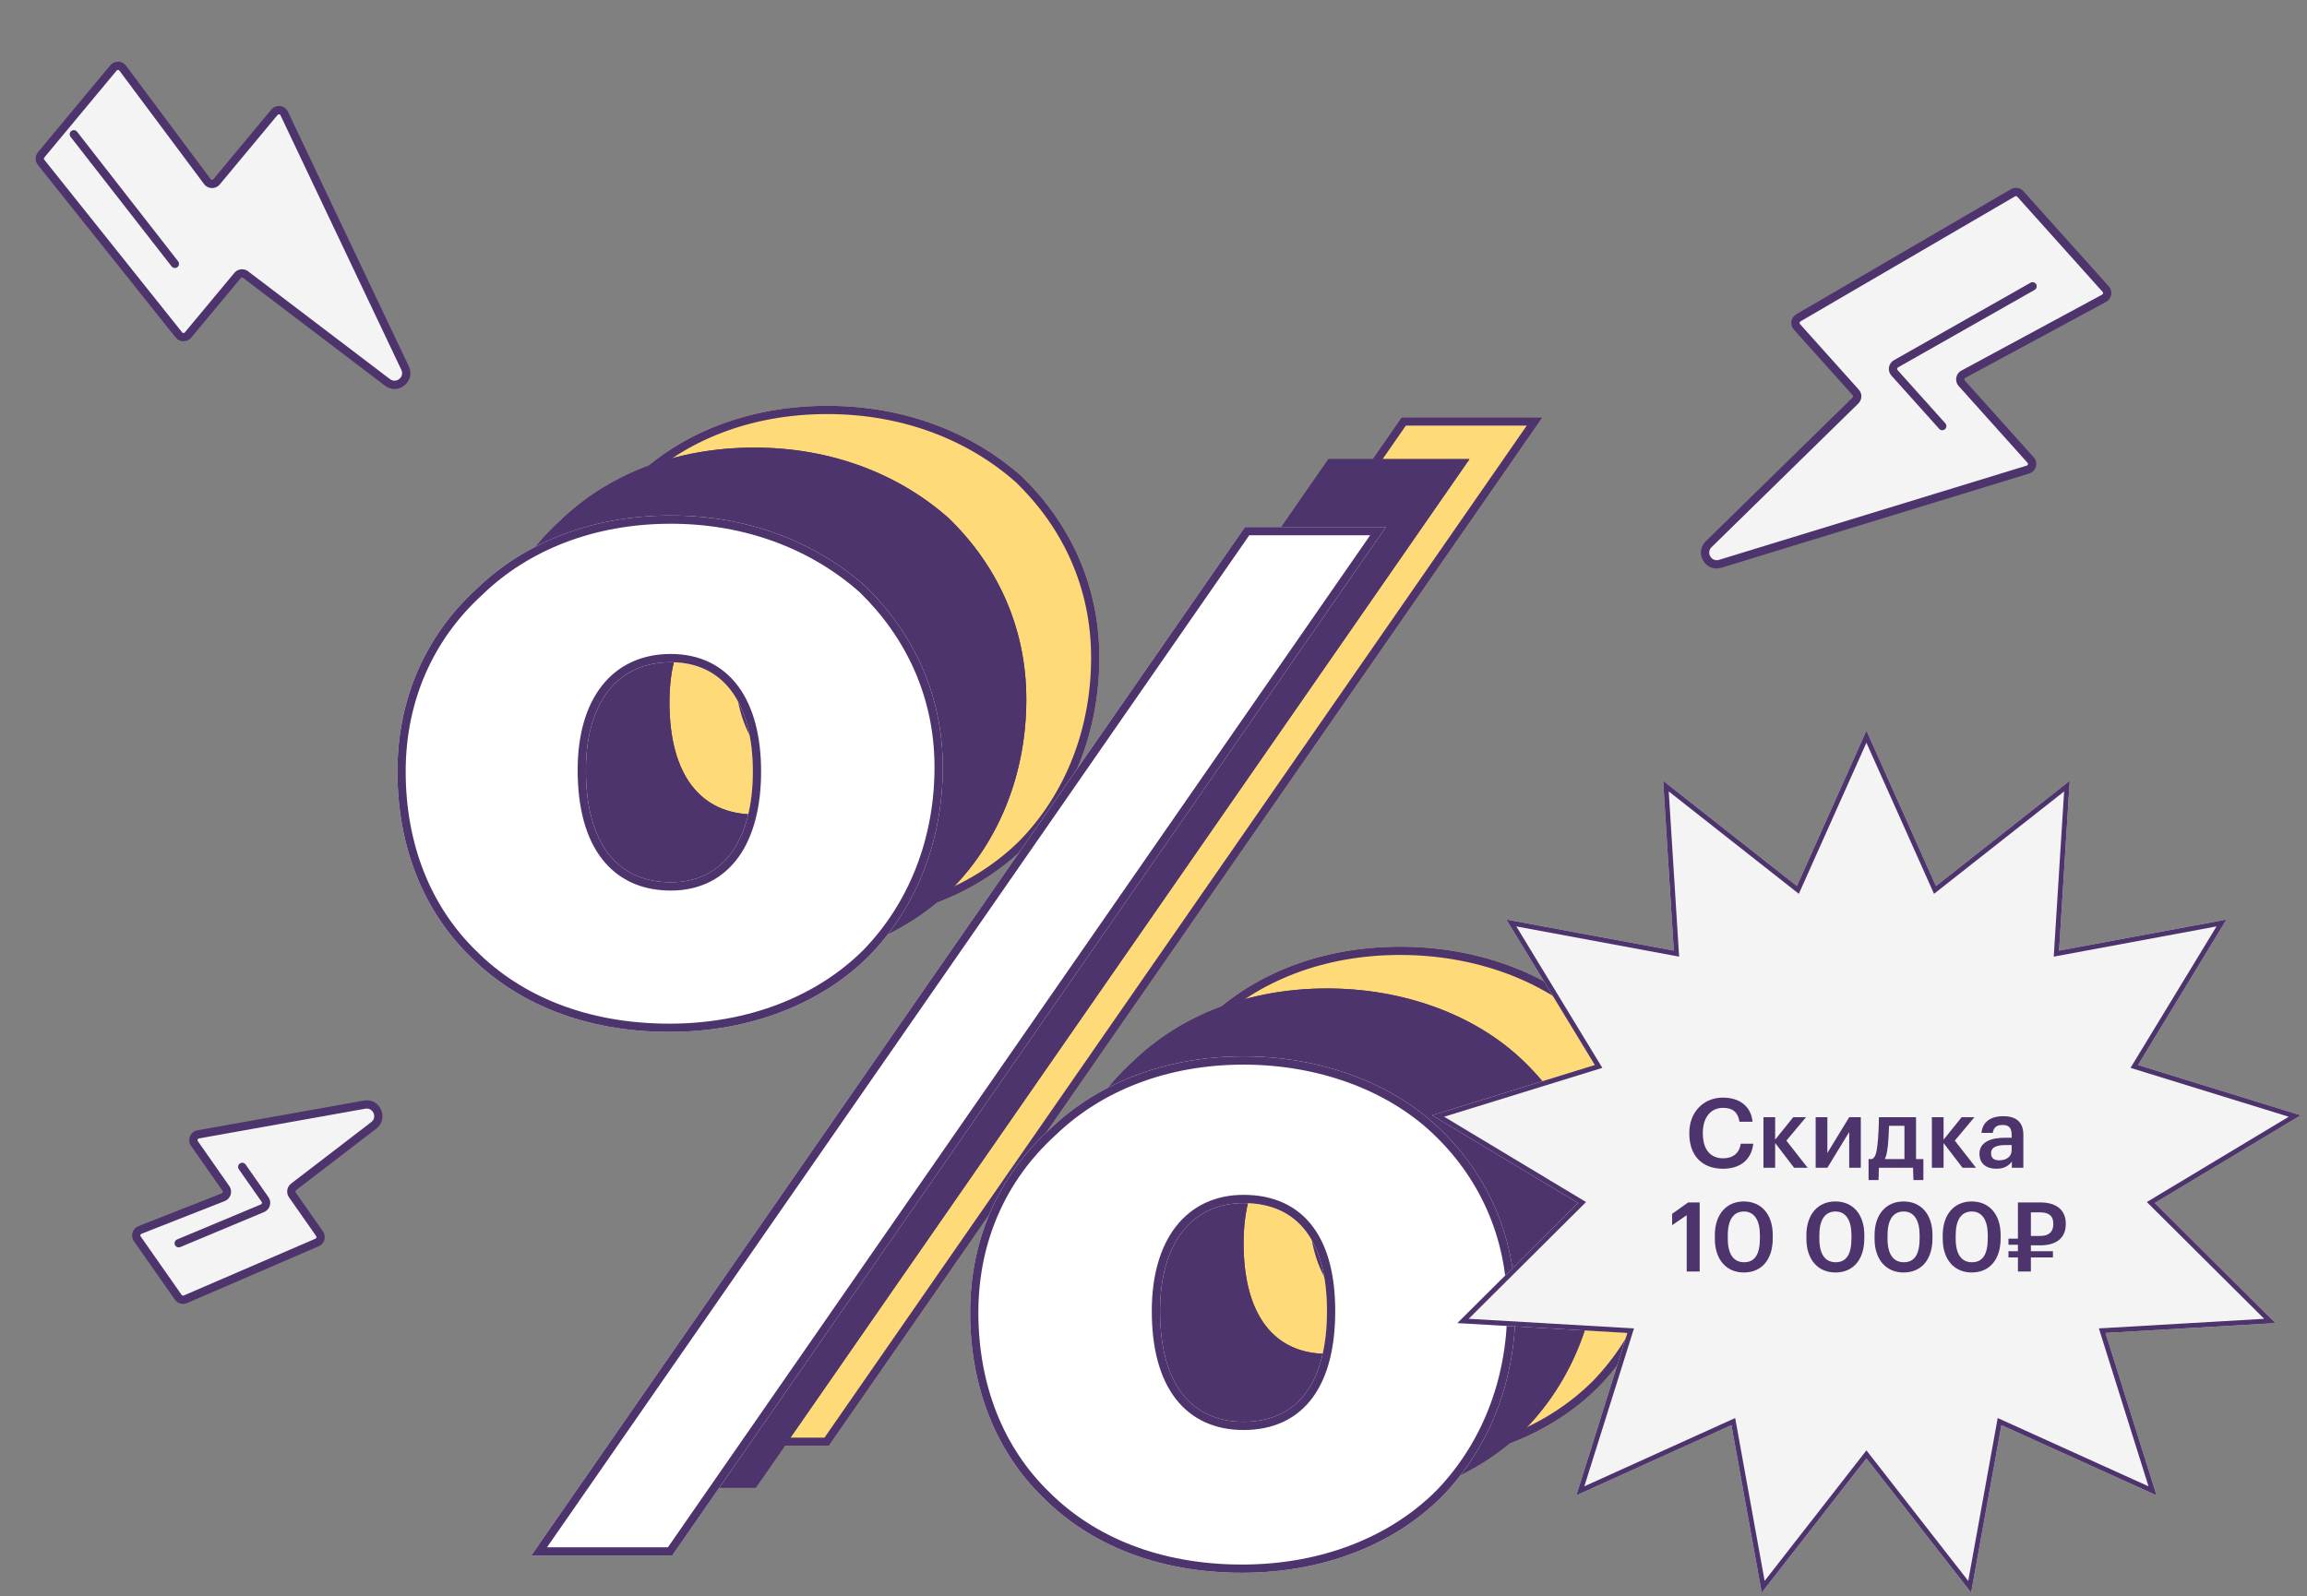 <?xml version="1.0" encoding="UTF-8"?> <svg xmlns="http://www.w3.org/2000/svg" width="289" height="200" viewBox="0 0 289 200" fill="none"><rect x="0" y="0" width="289" height="200" fill="#808080" stroke="none"/> <path d="M103.651 96.815C110.32 96.815 113.925 91.407 113.925 82.936C113.925 74.463 110.32 69.236 103.651 69.236C96.981 69.236 93.016 74.283 93.016 82.755C93.016 91.948 96.981 96.815 103.651 96.815ZM103.471 115.562C92.835 115.562 84.364 111.957 78.595 106.188C72.647 100.42 69.402 92.309 69.402 82.936C69.402 73.743 73.007 65.811 79.316 60.043C85.265 54.275 93.737 50.85 103.651 50.85C113.204 50.85 121.676 54.095 127.985 59.683C133.934 65.451 137.719 73.202 137.719 82.395C137.719 91.768 134.294 100.06 128.526 106.008C122.578 111.957 113.745 115.562 103.471 115.562ZM175.573 52.292H193.238L103.831 181.174H86.166L175.573 52.292ZM175.392 164.411C182.422 164.411 185.847 159.183 185.847 150.531C185.847 142.059 182.422 137.012 175.392 137.012C168.903 137.012 164.937 142.059 164.937 150.531C164.937 159.724 168.903 164.411 175.392 164.411ZM175.212 183.337C164.577 183.337 156.105 179.732 150.337 173.964C144.388 168.196 141.144 160.085 141.144 150.711C141.144 141.518 144.749 133.587 151.058 127.819C157.006 122.051 165.478 118.626 175.392 118.626C184.946 118.626 193.778 121.871 199.727 127.458C205.675 133.046 209.46 140.797 209.46 150.171C209.46 159.544 206.036 167.836 200.267 173.784C194.319 179.732 185.487 183.337 175.212 183.337Z" fill="#FEDA79"></path> <path fill-rule="evenodd" clip-rule="evenodd" d="M79.321 105.451L79.327 105.457C84.879 111.009 93.077 114.527 103.471 114.527C113.502 114.527 122.057 111.01 127.789 105.282C133.358 99.536 136.684 91.509 136.684 82.395C136.684 73.516 133.039 66.032 127.282 60.442C121.174 55.04 112.957 51.885 103.651 51.885C93.978 51.885 85.773 55.223 80.037 60.786L80.026 60.796L80.014 60.807C73.922 66.377 70.437 74.03 70.437 82.936C70.437 92.064 73.592 99.896 79.316 105.446L79.321 105.451ZM127.985 59.683C133.934 65.451 137.719 73.202 137.719 82.395C137.719 91.768 134.294 100.06 128.526 106.008C122.578 111.957 113.745 115.562 103.471 115.562C92.835 115.562 84.364 111.957 78.595 106.188C72.647 100.42 69.402 92.309 69.402 82.936C69.402 73.743 73.007 65.811 79.316 60.043C85.265 54.275 93.737 50.85 103.651 50.85C113.204 50.85 121.676 54.095 127.985 59.683ZM151.063 173.227L151.068 173.233C156.62 178.785 164.818 182.303 175.212 182.303C185.243 182.303 193.799 178.786 199.531 173.058C205.099 167.312 208.426 159.284 208.426 150.171C208.426 141.097 204.769 133.615 199.018 128.212C193.291 122.832 184.725 119.661 175.392 119.661C165.72 119.661 157.515 122.999 151.778 128.562L151.767 128.572L151.756 128.583C145.663 134.153 142.178 141.806 142.178 150.711C142.178 159.84 145.333 167.671 151.057 173.222L151.063 173.227ZM150.337 173.964C156.105 179.732 164.577 183.337 175.212 183.337C185.487 183.337 194.319 179.732 200.267 173.784C206.036 167.836 209.46 159.544 209.46 150.171C209.46 140.797 205.675 133.046 199.727 127.458C193.778 121.871 184.946 118.626 175.392 118.626C165.478 118.626 157.006 122.051 151.058 127.819C144.749 133.587 141.144 141.518 141.144 150.711C141.144 160.085 144.388 168.196 150.337 173.964ZM112.129 93.657C110.191 96.349 107.304 97.85 103.651 97.85C100.039 97.85 97.059 96.516 95.013 93.865C92.998 91.252 91.981 87.48 91.981 82.755C91.981 78.373 93.005 74.74 95.019 72.179C97.058 69.586 100.029 68.202 103.651 68.202C107.291 68.202 110.18 69.647 112.123 72.297C114.035 74.903 114.96 78.573 114.96 82.936C114.96 87.298 114.035 91.008 112.129 93.657ZM176.114 53.327L88.143 180.14H103.29L191.261 53.327H176.114ZM175.573 52.292L86.166 181.174H103.831L193.238 52.292H175.573ZM184.093 161.324C182.14 164.011 179.197 165.445 175.392 165.445C171.874 165.445 168.939 164.16 166.914 161.553C164.919 158.984 163.903 155.256 163.903 150.531C163.903 146.149 164.927 142.519 166.914 139.96C168.926 137.369 171.851 135.977 175.392 135.977C179.184 135.977 182.126 137.356 184.084 139.975C186.006 142.545 186.882 146.18 186.882 150.531C186.882 154.969 186.007 158.688 184.093 161.324ZM113.925 82.936C113.925 91.407 110.32 96.815 103.651 96.815C96.981 96.815 93.016 91.948 93.016 82.755C93.016 74.283 96.981 69.236 103.651 69.236C110.32 69.236 113.925 74.463 113.925 82.936ZM185.847 150.531C185.847 159.183 182.422 164.411 175.392 164.411C168.903 164.411 164.937 159.724 164.937 150.531C164.937 142.059 168.903 137.012 175.392 137.012C182.422 137.012 185.847 142.059 185.847 150.531Z" fill="#4E346D"></path> <path d="M94.498 102.05C101.168 102.05 104.773 96.643 104.773 88.171C104.773 79.699 101.168 74.472 94.498 74.472C87.829 74.472 83.863 79.519 83.863 87.991C83.863 97.184 87.829 102.05 94.498 102.05ZM94.318 120.797C83.683 120.797 75.211 117.192 69.443 111.424C63.495 105.656 60.25 97.544 60.25 88.171C60.25 78.978 63.855 71.047 70.164 65.278C76.112 59.51 84.584 56.085 94.498 56.085C104.052 56.085 112.524 59.33 118.833 64.918C124.781 70.686 128.567 78.437 128.567 87.63C128.567 97.003 125.142 105.295 119.374 111.243C113.425 117.192 104.593 120.797 94.318 120.797ZM166.42 57.528H184.085L94.679 186.41H77.014L166.42 57.528ZM166.24 169.646C173.27 169.646 176.695 164.419 176.695 155.766C176.695 147.294 173.27 142.247 166.24 142.247C159.751 142.247 155.785 147.294 155.785 155.766C155.785 164.959 159.751 169.646 166.24 169.646ZM166.06 188.573C155.425 188.573 146.953 184.968 141.184 179.2C135.236 173.431 131.991 165.32 131.991 155.947C131.991 146.754 135.597 138.822 141.906 133.054C147.854 127.286 156.326 123.861 166.24 123.861C175.793 123.861 184.626 127.106 190.574 132.694C196.523 138.282 200.308 146.033 200.308 155.406C200.308 164.779 196.883 173.071 191.115 179.019C185.167 184.968 176.334 188.573 166.06 188.573Z" fill="#4E346D"></path> <path fill-rule="evenodd" clip-rule="evenodd" d="M70.169 110.687L70.174 110.692C75.727 116.244 83.924 119.762 94.318 119.762C104.349 119.762 112.905 116.246 118.636 110.518C124.205 104.771 127.532 96.744 127.532 87.63C127.532 78.751 123.886 71.267 118.129 65.677C112.022 60.275 103.805 57.12 94.498 57.12C84.826 57.12 76.621 60.458 70.884 66.021L70.873 66.032L70.862 66.042C64.769 71.612 61.285 79.266 61.285 88.171C61.285 97.299 64.44 105.131 70.163 110.681L70.169 110.687ZM118.833 64.918C124.781 70.686 128.567 78.437 128.567 87.63C128.567 97.003 125.142 105.295 119.374 111.243C113.425 117.192 104.593 120.797 94.318 120.797C83.683 120.797 75.211 117.192 69.443 111.424C63.495 105.656 60.25 97.544 60.25 88.171C60.25 78.978 63.855 71.047 70.164 65.278C76.112 59.51 84.584 56.085 94.498 56.085C104.052 56.085 112.524 59.33 118.833 64.918ZM141.91 178.462L141.916 178.468C147.468 184.02 155.666 187.538 166.06 187.538C176.091 187.538 184.647 184.021 190.378 178.293C195.947 172.547 199.274 164.52 199.274 155.406C199.274 146.332 195.617 138.85 189.866 133.448C184.139 128.067 175.573 124.896 166.24 124.896C156.568 124.896 148.362 128.234 142.626 133.797L142.615 133.808L142.604 133.818C136.511 139.388 133.026 147.042 133.026 155.947C133.026 165.075 136.181 172.907 141.905 178.457L141.91 178.462ZM141.184 179.2C146.953 184.968 155.425 188.573 166.06 188.573C176.334 188.573 185.167 184.968 191.115 179.019C196.883 173.071 200.308 164.779 200.308 155.406C200.308 146.033 196.523 138.282 190.574 132.694C184.626 127.106 175.793 123.861 166.24 123.861C156.326 123.861 147.854 127.286 141.906 133.054C135.597 138.822 131.991 146.754 131.991 155.947C131.991 165.32 135.236 173.431 141.184 179.2ZM102.976 98.892C101.039 101.584 98.152 103.085 94.498 103.085C90.886 103.085 87.907 101.752 85.861 99.1C83.845 96.487 82.829 92.716 82.829 87.991C82.829 83.609 83.853 79.975 85.867 77.415C87.906 74.822 90.876 73.437 94.498 73.437C98.139 73.437 101.028 74.882 102.971 77.532C104.882 80.139 105.808 83.808 105.808 88.171C105.808 92.534 104.882 96.244 102.976 98.892ZM166.962 58.562L78.99 185.375H94.137L182.108 58.562H166.962ZM166.42 57.528L77.014 186.41H94.679L184.085 57.528H166.42ZM174.941 166.559C172.988 169.247 170.045 170.681 166.24 170.681C162.722 170.681 159.787 169.396 157.762 166.788C155.767 164.22 154.751 160.492 154.751 155.766C154.751 151.384 155.775 147.754 157.762 145.195C159.774 142.605 162.699 141.213 166.24 141.213C170.031 141.213 172.974 142.591 174.932 145.21C176.854 147.781 177.729 151.415 177.729 155.766C177.729 160.204 176.855 163.923 174.941 166.559ZM104.773 88.171C104.773 96.643 101.168 102.05 94.498 102.05C87.829 102.05 83.863 97.184 83.863 87.991C83.863 79.519 87.829 74.472 94.498 74.472C101.168 74.472 104.773 79.699 104.773 88.171ZM176.695 155.766C176.695 164.419 173.27 169.646 166.24 169.646C159.751 169.646 155.785 164.959 155.785 155.766C155.785 147.294 159.751 142.247 166.24 142.247C173.27 142.247 176.695 147.294 176.695 155.766Z" fill="#4E346D"></path> <path d="M84.034 110.558C90.703 110.558 94.308 105.151 94.308 96.679C94.308 88.207 90.703 82.979 84.034 82.979C77.364 82.979 73.399 88.026 73.399 96.498C73.399 105.691 77.364 110.558 84.034 110.558ZM83.853 129.305C73.218 129.305 64.746 125.7 58.978 119.932C53.03 114.163 49.785 106.052 49.785 96.679C49.785 87.486 53.39 79.554 59.699 73.786C65.648 68.018 74.12 64.593 84.034 64.593C93.587 64.593 102.059 67.838 108.368 73.426C114.316 79.194 118.102 86.945 118.102 96.138C118.102 105.511 114.677 113.803 108.909 119.751C102.96 125.7 94.128 129.305 83.853 129.305ZM155.955 66.035H173.62L84.214 194.918H66.549L155.955 66.035ZM155.775 178.154C162.805 178.154 166.23 172.926 166.23 164.274C166.23 155.802 162.805 150.755 155.775 150.755C149.286 150.755 145.32 155.802 145.32 164.274C145.32 173.467 149.286 178.154 155.775 178.154ZM155.595 197.081C144.96 197.081 136.488 193.476 130.72 187.707C124.771 181.939 121.527 173.828 121.527 164.455C121.527 155.262 125.132 147.33 131.441 141.562C137.389 135.794 145.861 132.369 155.775 132.369C165.329 132.369 174.161 135.614 180.109 141.202C186.058 146.79 189.843 154.54 189.843 163.914C189.843 173.287 186.418 181.579 180.65 187.527C174.702 193.476 165.869 197.081 155.595 197.081Z" fill="white"></path> <path fill-rule="evenodd" clip-rule="evenodd" d="M59.704 119.194L59.71 119.2C65.262 124.752 73.46 128.27 83.853 128.27C93.884 128.27 102.44 124.754 108.172 119.025C113.741 113.279 117.067 105.252 117.067 96.138C117.067 87.259 113.421 79.775 107.665 74.185C101.557 68.783 93.34 65.628 84.034 65.628C74.361 65.628 66.156 68.966 60.419 74.529L60.408 74.54L60.397 74.55C54.305 80.12 50.82 87.773 50.82 96.679C50.82 105.807 53.975 113.639 59.698 119.189L59.704 119.194ZM108.368 73.426C114.316 79.194 118.102 86.945 118.102 96.138C118.102 105.511 114.677 113.803 108.909 119.751C102.96 125.7 94.128 129.305 83.853 129.305C73.218 129.305 64.746 125.7 58.978 119.932C53.03 114.163 49.785 106.052 49.785 96.679C49.785 87.486 53.39 79.554 59.699 73.786C65.648 68.018 74.12 64.593 84.034 64.593C93.587 64.593 102.059 67.838 108.368 73.426ZM131.446 186.97L131.451 186.976C137.003 192.528 145.201 196.046 155.595 196.046C165.626 196.046 174.182 192.529 179.913 186.801C185.482 181.055 188.809 173.028 188.809 163.914C188.809 154.84 185.152 147.358 179.401 141.956C173.674 136.575 165.108 133.404 155.775 133.404C146.103 133.404 137.898 136.742 132.161 142.305L132.15 142.315L132.139 142.326C126.046 147.896 122.561 155.549 122.561 164.455C122.561 173.583 125.716 181.415 131.44 186.965L131.446 186.97ZM130.72 187.707C136.488 193.476 144.96 197.081 155.595 197.081C165.869 197.081 174.702 193.476 180.65 187.527C186.418 181.579 189.843 173.287 189.843 163.914C189.843 154.54 186.058 146.79 180.109 141.202C174.161 135.614 165.329 132.369 155.775 132.369C145.861 132.369 137.389 135.794 131.441 141.562C125.132 147.33 121.527 155.262 121.527 164.455C121.527 173.828 124.771 181.939 130.72 187.707ZM92.512 107.4C90.574 110.092 87.687 111.593 84.034 111.593C80.421 111.593 77.442 110.26 75.396 107.608C73.38 104.995 72.364 101.224 72.364 96.498C72.364 92.117 73.388 88.483 75.402 85.922C77.441 83.329 80.412 81.945 84.034 81.945C87.674 81.945 90.563 83.39 92.506 86.04C94.417 88.647 95.343 92.316 95.343 96.679C95.343 101.041 94.417 104.752 92.512 107.4ZM156.497 67.07L68.526 193.883H83.672L171.644 67.07H156.497ZM155.955 66.035L66.549 194.918H84.214L173.62 66.035H155.955ZM164.476 175.067C162.523 177.755 159.58 179.188 155.775 179.188C152.257 179.188 149.322 177.903 147.297 175.296C145.302 172.727 144.286 168.999 144.286 164.274C144.286 159.892 145.31 156.262 147.297 153.703C149.309 151.113 152.234 149.721 155.775 149.721C159.566 149.721 162.509 151.099 164.467 153.718C166.389 156.289 167.264 159.923 167.264 164.274C167.264 168.712 166.39 172.431 164.476 175.067ZM94.308 96.679C94.308 105.151 90.703 110.558 84.034 110.558C77.364 110.558 73.399 105.691 73.399 96.498C73.399 88.026 77.364 82.979 84.034 82.979C90.703 82.979 94.308 88.207 94.308 96.679ZM166.23 164.274C166.23 172.926 162.805 178.154 155.775 178.154C149.286 178.154 145.32 173.467 145.32 164.274C145.32 155.802 149.286 150.755 155.775 150.755C162.805 150.755 166.23 155.802 166.23 164.274Z" fill="#4E346D"></path> <path d="M263.79 36.235L253.085 24.297C252.854 24.039 252.472 23.979 252.172 24.154L225.276 39.831C224.876 40.065 224.791 40.607 225.1 40.952L232.473 49.174C232.734 49.466 232.72 49.911 232.44 50.185L214.042 68.201C212.947 69.273 214.029 71.094 215.494 70.645L254.048 58.837C254.558 58.68 254.735 58.047 254.378 57.649L245.75 48.026C245.434 47.674 245.53 47.119 245.947 46.894L263.592 37.367C264.009 37.143 264.106 36.588 263.79 36.235Z" fill="#F4F4F4"></path> <path fill-rule="evenodd" clip-rule="evenodd" d="M251.911 23.707C252.423 23.409 253.074 23.511 253.47 23.952L264.174 35.89C264.713 36.492 264.548 37.439 263.838 37.823L246.192 47.349C246.07 47.415 246.042 47.578 246.134 47.681L254.762 57.304C255.371 57.983 255.071 59.065 254.198 59.332L215.645 71.14C213.661 71.748 212.197 69.283 213.68 67.831L232.077 49.816C232.159 49.736 232.164 49.605 232.087 49.52L224.714 41.297C224.186 40.708 224.332 39.783 225.015 39.385L251.911 23.707ZM252.7 24.643C252.632 24.567 252.52 24.55 252.432 24.601L225.536 40.278C225.419 40.347 225.394 40.506 225.485 40.607L232.857 48.829C233.304 49.327 233.279 50.087 232.801 50.555L214.404 68.57C213.695 69.264 214.395 70.441 215.342 70.151L253.895 58.342C254.045 58.297 254.097 58.111 253.992 57.994L245.364 48.372C244.825 47.77 244.99 46.823 245.7 46.439L263.346 36.913C263.468 36.847 263.496 36.684 263.404 36.581L252.7 24.643Z" fill="#4E346D"></path> <path fill-rule="evenodd" clip-rule="evenodd" d="M255.074 35.62C255.215 35.868 255.128 36.184 254.88 36.325L237.76 46.039C237.641 46.107 237.615 46.267 237.706 46.369L243.693 53.046C243.884 53.259 243.866 53.586 243.654 53.777C243.441 53.967 243.114 53.95 242.923 53.737L236.936 47.06C236.404 46.466 236.556 45.533 237.249 45.14L254.369 35.425C254.618 35.284 254.933 35.371 255.074 35.62Z" fill="#4E346D"></path> <path d="M17.198 155.222L22.332 162.558C22.531 162.842 22.903 162.947 23.222 162.81L39.725 155.687C40.151 155.504 40.3 154.976 40.035 154.596L36.625 149.725C36.401 149.404 36.468 148.963 36.779 148.725L46.822 141.018C48.038 140.084 47.183 138.147 45.674 138.416L24.829 142.143C24.303 142.237 24.052 142.845 24.358 143.282L28.301 148.916C28.572 149.304 28.41 149.843 27.969 150.016L17.53 154.122C17.09 154.295 16.927 154.835 17.198 155.222Z" fill="#F4F4F4"></path> <path fill-rule="evenodd" clip-rule="evenodd" d="M23.425 163.285C22.881 163.52 22.246 163.34 21.907 162.854L16.773 155.519C16.31 154.857 16.587 153.937 17.339 153.641L27.778 149.535C27.907 149.484 27.955 149.326 27.875 149.213L23.932 143.579C23.409 142.832 23.838 141.794 24.736 141.634L45.581 137.907C47.623 137.542 48.781 140.165 47.135 141.428L37.092 149.136C37.001 149.205 36.981 149.334 37.047 149.428L40.456 154.3C40.91 154.948 40.654 155.849 39.928 156.162L23.425 163.285ZM22.754 162.261C22.813 162.345 22.921 162.375 23.015 162.335L39.518 155.213C39.643 155.159 39.687 155.004 39.609 154.893L36.2 150.022C35.816 149.474 35.932 148.722 36.462 148.315L46.505 140.607C47.292 140.004 46.739 138.751 45.763 138.926L24.918 142.652C24.764 142.68 24.69 142.858 24.78 142.986L28.723 148.62C29.186 149.281 28.909 150.202 28.157 150.498L17.718 154.604C17.589 154.654 17.541 154.812 17.62 154.926L22.754 162.261Z" fill="#4E346D"></path> <path fill-rule="evenodd" clip-rule="evenodd" d="M21.909 155.985C21.799 155.722 21.924 155.419 22.187 155.308L32.687 150.921C32.813 150.868 32.858 150.712 32.78 150.6L29.921 146.516C29.758 146.282 29.814 145.959 30.049 145.795C30.283 145.631 30.605 145.688 30.769 145.922L33.628 150.007C34.085 150.66 33.821 151.568 33.086 151.875L22.586 156.263C22.322 156.373 22.019 156.249 21.909 155.985Z" fill="#4E346D"></path> <path d="M14.222 8.505L5.151 19.408C4.929 19.675 4.926 20.061 5.142 20.332L22.417 41.973C22.706 42.335 23.255 42.341 23.551 41.984L29.761 34.52C30.012 34.219 30.455 34.168 30.767 34.405L48.539 47.916C49.76 48.843 51.404 47.508 50.747 46.124L35.606 14.221C35.377 13.739 34.724 13.656 34.382 14.067L27.128 22.787C26.826 23.151 26.262 23.136 25.979 22.756L15.37 8.536C15.087 8.157 14.524 8.142 14.222 8.505Z" fill="#F4F4F4"></path> <path fill-rule="evenodd" clip-rule="evenodd" d="M4.736 20.655C4.366 20.192 4.373 19.532 4.752 19.077L13.822 8.175C14.339 7.554 15.3 7.579 15.783 8.226L26.392 22.447C26.475 22.558 26.64 22.562 26.729 22.456L33.983 13.736C34.566 13.035 35.68 13.175 36.071 13.999L51.212 45.902C52.102 47.776 49.876 49.583 48.225 48.328L30.451 34.817C30.36 34.747 30.23 34.762 30.157 34.85L23.947 42.315C23.441 42.923 22.504 42.914 22.011 42.296L4.736 20.655ZM5.547 19.739C5.482 19.817 5.481 19.93 5.545 20.009L22.819 41.65C22.904 41.756 23.065 41.758 23.152 41.654L29.362 34.189C29.789 33.675 30.546 33.589 31.078 33.993L48.851 47.504C49.64 48.104 50.703 47.241 50.278 46.345L35.136 14.443C35.069 14.302 34.878 14.278 34.778 14.398L27.524 23.117C27.007 23.739 26.046 23.713 25.563 23.066L14.954 8.845C14.871 8.734 14.706 8.73 14.617 8.836L5.547 19.739Z" fill="#4E346D"></path> <path fill-rule="evenodd" clip-rule="evenodd" d="M8.929 16.415C9.154 16.239 9.479 16.279 9.655 16.505L22.314 32.746C22.49 32.972 22.45 33.297 22.224 33.472C21.999 33.648 21.674 33.608 21.498 33.383L8.839 17.141C8.663 16.915 8.704 16.59 8.929 16.415Z" fill="#4E346D"></path> <path d="M233.809 91.55L242.518 111.023L259.279 97.828L257.941 119.117L278.914 115.223L267.836 133.452L288.216 139.751L269.935 150.743L285.054 165.791L263.759 167.029L270.153 187.38L250.721 178.58L246.925 199.571L233.809 182.748L220.693 199.571L216.897 178.58L197.466 187.38L203.86 167.029L182.564 165.791L197.683 150.743L179.402 139.751L199.783 133.452L188.704 115.223L209.677 119.117L208.339 97.828L225.1 111.023L233.809 91.55Z" fill="#F4F4F4"></path> <path fill-rule="evenodd" clip-rule="evenodd" d="M233.809 91.55L225.1 111.023L208.339 97.828L209.677 119.117L188.704 115.223L199.783 133.452L179.402 139.751L197.683 150.743L182.564 165.791L203.86 167.029L197.466 187.38L216.897 178.58L220.693 199.571L233.809 182.748L246.925 199.571L250.721 178.58L270.153 187.38L263.759 167.029L285.054 165.791L269.935 150.743L288.216 139.751L267.836 133.452L278.914 115.223L257.941 119.117L259.279 97.828L242.518 111.023L233.809 91.55ZM258.574 99.172L242.277 112.001L233.809 93.068L225.341 112.001L209.045 99.172L210.345 119.872L189.953 116.085L200.725 133.81L180.909 139.933L198.684 150.622L183.983 165.253L204.689 166.457L198.472 186.244L217.366 177.687L221.056 198.097L233.809 181.74L246.562 198.097L250.253 177.687L269.146 186.244L262.929 166.457L283.635 165.253L268.935 150.622L286.709 139.933L266.893 133.81L277.665 116.085L257.273 119.872L258.574 99.172Z" fill="#4E346D"></path> <path d="M255.586 154.872C256.651 154.872 257.221 154.363 257.221 153.395V153.346C257.221 152.317 256.603 151.917 255.586 151.917H254.411V154.872H255.586ZM254.411 157.56V159.328H252.788V157.56H251.602V156.785H252.788V155.974H251.602V155.211H252.788V150.67H255.586C257.511 150.67 258.783 151.542 258.783 153.346V153.395C258.783 155.223 257.463 156.047 255.622 156.047H254.411V156.785H257.172V157.56H254.411Z" fill="#4E346D"></path> <path d="M247.036 158.166C248.381 158.166 249.01 157.161 249.01 155.187V154.763C249.01 152.91 248.32 151.808 247.012 151.808C245.704 151.808 244.99 152.838 244.99 154.775V155.211C244.99 157.185 245.729 158.166 247.036 158.166ZM247 159.45C244.808 159.45 243.367 157.827 243.367 155.223V154.787C243.367 152.159 244.82 150.549 247 150.549C249.18 150.549 250.621 152.147 250.621 154.751V155.187C250.621 157.791 249.265 159.45 247 159.45Z" fill="#4E346D"></path> <path d="M238.497 158.166C239.842 158.166 240.471 157.161 240.471 155.187V154.763C240.471 152.91 239.781 151.808 238.473 151.808C237.165 151.808 236.451 152.838 236.451 154.775V155.211C236.451 157.185 237.19 158.166 238.497 158.166ZM238.461 159.45C236.269 159.45 234.828 157.827 234.828 155.223V154.787C234.828 152.159 236.281 150.549 238.461 150.549C240.641 150.549 242.082 152.147 242.082 154.751V155.187C242.082 157.791 240.726 159.45 238.461 159.45Z" fill="#4E346D"></path> <path d="M229.958 158.166C231.303 158.166 231.932 157.161 231.932 155.187V154.763C231.932 152.91 231.242 151.808 229.934 151.808C228.626 151.808 227.912 152.838 227.912 154.775V155.211C227.912 157.185 228.65 158.166 229.958 158.166ZM229.922 159.45C227.73 159.45 226.289 157.827 226.289 155.223V154.787C226.289 152.159 227.742 150.549 229.922 150.549C232.102 150.549 233.543 152.147 233.543 154.751V155.187C233.543 157.791 232.187 159.45 229.922 159.45Z" fill="#4E346D"></path> <path d="M218.49 158.166C219.834 158.166 220.464 157.161 220.464 155.187V154.763C220.464 152.91 219.773 151.808 218.465 151.808C217.158 151.808 216.443 152.838 216.443 154.775V155.211C216.443 157.185 217.182 158.166 218.49 158.166ZM218.453 159.45C216.261 159.45 214.82 157.827 214.82 155.223V154.787C214.82 152.159 216.273 150.549 218.453 150.549C220.633 150.549 222.074 152.147 222.074 154.751V155.187C222.074 157.791 220.718 159.45 218.453 159.45Z" fill="#4E346D"></path> <path d="M211.297 152.268L209.469 153.516V152.099L211.479 150.67H212.92V159.328H211.297V152.268Z" fill="#4E346D"></path> <path d="M250.088 146.45C248.925 146.45 247.969 145.893 247.969 144.573C247.969 143.095 249.41 142.562 251.214 142.562H252.001V142.235C252.001 141.376 251.723 140.964 250.851 140.964C250.076 140.964 249.725 141.327 249.64 141.957H248.223C248.356 140.479 249.519 139.862 250.936 139.862C252.353 139.862 253.467 140.431 253.467 142.175V146.329H252.026V145.553C251.602 146.098 251.057 146.45 250.088 146.45ZM250.439 145.396C251.347 145.396 252.001 144.936 252.001 144.112V143.483H251.251C250.136 143.483 249.422 143.737 249.422 144.512C249.422 145.045 249.713 145.396 250.439 145.396Z" fill="#4E346D"></path> <path d="M243.473 143.228V146.329H242.008V139.995H243.473V142.805L245.738 139.995H247.336L244.878 142.926L247.542 146.329H245.847L243.473 143.228Z" fill="#4E346D"></path> <path d="M236.488 143.64C236.403 144.355 236.306 144.851 236.113 145.239H238.571V141.073H236.645C236.609 141.848 236.573 142.865 236.488 143.64ZM235.325 147.867H234.078V145.239H234.478C234.926 145.081 235.071 144.464 235.18 143.543C235.313 142.466 235.374 140.831 235.374 139.995H240.024V145.239H240.944V147.867H239.697L239.649 146.329H235.374L235.325 147.867Z" fill="#4E346D"></path> <path d="M227.449 146.329V139.995H228.915V144.476L231.651 139.995H233.105V146.329H231.651V141.848L228.915 146.329H227.449Z" fill="#4E346D"></path> <path d="M222.375 143.228V146.329H220.91V139.995H222.375V142.805L224.64 139.995H226.239L223.78 142.926L226.444 146.329H224.749L222.375 143.228Z" fill="#4E346D"></path> <path d="M215.847 146.45C213.135 146.45 211.621 144.718 211.621 142.054V141.957C211.621 139.353 213.401 137.537 215.823 137.537C217.809 137.537 219.347 138.53 219.541 140.564H217.906C217.724 139.402 217.095 138.82 215.835 138.82C214.322 138.82 213.316 140.007 213.316 141.945V142.042C213.316 143.991 214.237 145.142 215.847 145.142C217.058 145.142 217.882 144.536 218.064 143.313H219.638C219.384 145.408 217.918 146.45 215.847 146.45Z" fill="#4E346D"></path> </svg> 